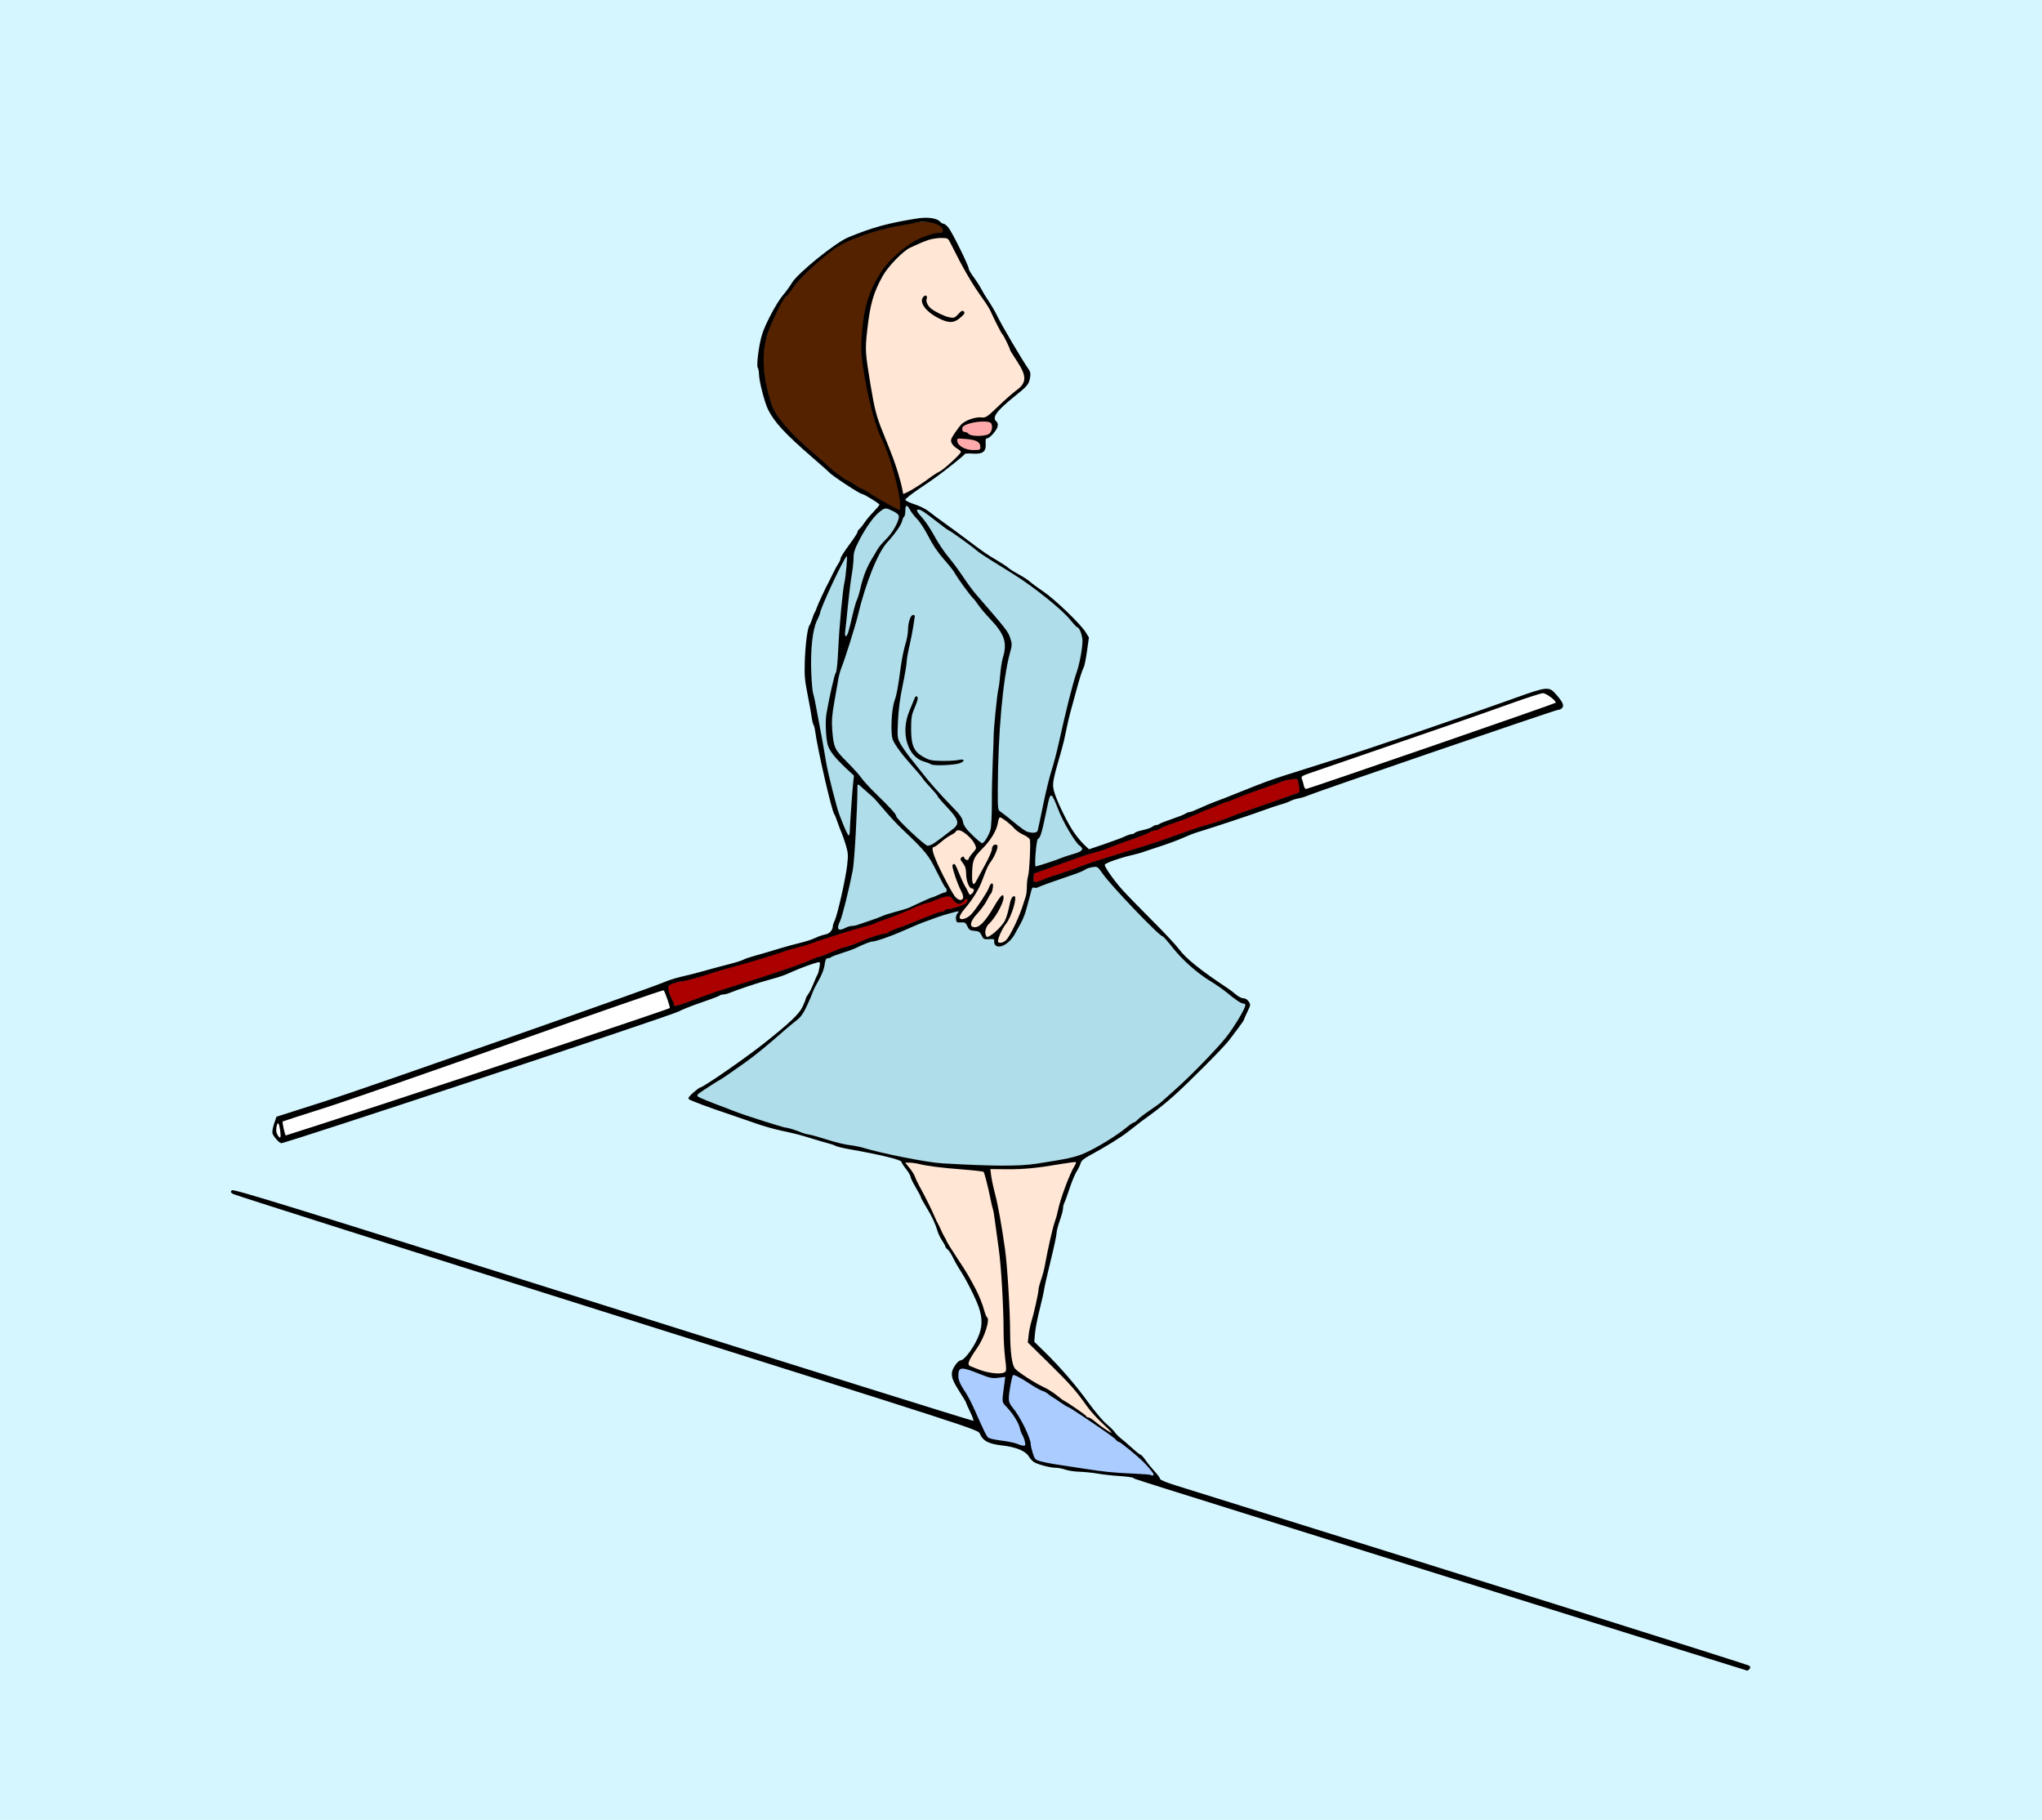 <?xml version="1.0" encoding="UTF-8"?>
<svg width="292.23mm" height="260.43mm" version="1.1" viewBox="0 0 292.23 260.43" xmlns="http://www.w3.org/2000/svg">
<g transform="translate(32.553 -56.778)">
<rect x="-32.553" y="56.778" width="292.23" height="260.43" fill="#d5f6ff"/>
<path d="m102 90.792c-1.509 0.019-2.889 0.726-4.227 1.347-1.185 0.596-2.063 1.627-2.946 2.587-1.248 1.462-2.075 3.248-2.598 5.086-0.498 1.914-0.708 3.89-0.868 5.857-0.135 2.332 0.397 4.631 0.749 6.922 0.286 1.797 0.666 3.588 1.347 5.281 1.014 2.674 2.205 5.293 2.873 8.082 0.157 0.505 0.197 1.046 0.365 1.543 0.146 0.063 0.314-0.139 0.463-0.167 1.644-0.787 3.044-1.979 4.589-2.927 1.053-0.624 1.941-1.488 2.801-2.35 0.153-0.206 0.424-0.384 0.461-0.649-0.276-0.419-0.817-0.562-1.105-0.979-0.264-0.246-0.394-0.663-0.171-0.986 0.398-0.708 0.864-1.4 1.439-1.972 0.822-0.695 1.933-0.949 2.99-0.917 0.578 6e-3 0.958-0.516 1.373-0.84 1.233-1.154 2.466-2.311 3.791-3.361 0.442-0.352 0.779-0.872 0.744-1.455-5e-3 -0.961-0.631-1.76-1.09-2.556-0.506-0.751-0.952-1.537-1.288-2.38-0.444-0.996-1.089-1.882-1.546-2.871-0.65-1.309-1.276-2.64-2.159-3.814-1.643-2.304-2.977-4.806-4.265-7.32-0.227-0.348-0.339-0.804-0.673-1.068-0.327-0.13-0.706-0.075-1.05-0.093zm-2.076 8.348c0.254 0.076 0.04 0.389 0.074 0.569-0.005 0.73 0.579 1.28 1.179 1.597 0.836 0.462 1.729 0.979 2.714 0.957 0.416-0.048 0.644-0.477 0.955-0.711 0.132-0.089 0.314-0.374 0.475-0.165 0.215 0.227-0.137 0.438-0.262 0.598-0.538 0.56-1.359 1.015-2.139 0.716-1.296-0.411-2.546-1.16-3.313-2.307-0.216-0.387-0.248-1.022 0.217-1.238 0.032-0.012 0.065-0.019 0.099-0.017z" fill="#ffe6d5"/>
<path d="m110.55 173.69c-0.203 0.069-0.203 0.35-0.269 0.52-0.172 0.947-0.562 1.848-1.138 2.62-0.585 0.84-1.362 1.518-1.998 2.314-0.598 0.782-0.588 1.817-0.604 2.754 0.019 0.424-0.049 0.87 0.093 1.277 0.047 0.129 0.206 0.187 0.303 0.071 0.313-0.369 0.483-0.837 0.732-1.249 0.595-1.129 1.283-2.222 1.713-3.429 0.1-0.297 0.064-0.722 0.404-0.87 0.188-0.103 0.427 0.088 0.36 0.298-0.165 0.899-0.695 1.67-1.176 2.427-0.691 1.198-0.978 2.582-1.686 3.772-0.572 1.049-1.308 1.994-2.062 2.918-0.194 0.291-0.461 0.583-0.484 0.948 0.038 0.244 0.329 0.312 0.536 0.253 0.824-0.129 1.375-0.834 1.838-1.466 0.661-0.92 1.324-1.85 1.827-2.868 0.139-0.25 0.219-0.569 0.453-0.75 0.158 0.015 0.108 0.245 0.116 0.358-0.028 0.432-0.122 0.88-0.418 1.216-0.448 0.771-0.864 1.569-1.45 2.249-0.458 0.567-1.065 1.083-1.241 1.82-0.069 0.254 0.054 0.578 0.348 0.598 0.613 0.107 1.137-0.332 1.508-0.765 0.953-1.093 1.545-2.441 2.425-3.586 0.074-0.069 0.187-0.243 0.299-0.178 0.143 0.397-0.078 0.817-0.208 1.192-0.448 1.069-1.096 2.056-1.899 2.893-0.317 0.369-0.517 0.874-0.441 1.362 0.055 0.188 0.115 0.511 0.371 0.494 0.723-0.304 1.295-0.876 1.827-1.437 0.439-0.462 0.785-1.013 0.953-1.631 0.272-0.791 0.338-1.641 0.655-2.417 0.066-0.144 0.23-0.413 0.419-0.293 0.086 0.376-0.033 0.772-0.111 1.141-0.275 1.036-0.666 2.059-1.321 2.918-0.437 0.664-0.808 1.391-0.981 2.17-0.063 0.153 0.017 0.314 0.173 0.362 0.542 0.103 1.04-0.269 1.318-0.705 0.752-1.176 1.314-2.463 1.828-3.757 0.286-0.818 0.581-1.637 0.794-2.477 0.151-0.808 0.042-1.641 0.23-2.443 0.23-1.239 0.273-2.504 0.333-3.76 0.013-0.567 0.04-1.141-0.036-1.703-0.471-0.547-1.212-0.716-1.758-1.164-0.561-0.445-1.026-1-1.608-1.422-0.302-0.213-0.603-0.489-0.97-0.575z" fill="#ffe6d5"/>
<path d="m104.61 175.55c-0.147 0.01-0.355 0.021-0.414 0.185-0.069 0.162-0.247 0.241-0.386 0.335-0.423 0.226-0.839 0.469-1.217 0.767-0.48 0.355-0.901 0.797-1.431 1.081-0.098 0.038-0.242 0.04-0.268 0.169-0.061 0.335 0.067 0.668 0.162 0.984 0.425 1.214 1.012 2.364 1.598 3.506 0.425 0.802 0.843 1.612 1.339 2.374 0.21 0.298 0.507 0.585 0.883 0.638 0.258 0.029 0.488-0.222 0.452-0.475-0.054-0.504-0.355-0.933-0.544-1.392-0.363-0.842-0.674-1.709-0.91-2.595-0.034-0.175-0.104-0.356-0.073-0.535 0.049-0.057 0.102-0.155 0.188-0.15 0.18 0.08 0.23 0.294 0.316 0.454 0.394 0.884 0.725 1.8 1.193 2.65 0.245 0.404 0.431 0.842 0.674 1.247 0.085 0.106 0.226 0.023 0.306-0.045 0.17-0.143 0.358-0.327 0.362-0.563 9e-3 -0.129-0.056-0.274-0.196-0.295-0.121-0.013-0.244-0.05-0.326-0.147-0.259-0.297-0.371-0.689-0.465-1.063-0.12-0.5-0.085-1.016-0.156-1.522-0.067-0.398-0.294-0.74-0.533-1.056-0.081-0.137-0.224-0.273-0.197-0.445 0.052-0.132 0.179-0.226 0.307-0.276 0.108 0.016 0.124 0.159 0.181 0.235 0.105 0.192 0.371 0.31 0.576 0.212 0.105-0.079 0.083-0.233 0.166-0.331 0.245-0.415 0.607-0.744 0.878-1.141 0.12-0.166 0.099-0.385 0.014-0.562-0.27-0.694-0.805-1.242-1.371-1.706-0.283-0.215-0.58-0.441-0.932-0.524-0.057-0.01-0.116-0.013-0.174-0.012z" fill="#ffe6d5"/>
<path d="m121.3 223.02c-2.368 0.245-4.7 0.801-7.081 0.931-1.677 0.108-3.359 0.066-5.039 0.071-0.074 0.536 0.1 1.111 0.186 1.653 0.426 1.945 0.914 3.878 1.234 5.845 0.508 2.83 0.867 5.686 1.044 8.556 0.229 3.117 0.285 6.242 0.384 9.365 0.064 0.968 0.109 1.97 0.463 2.884 0.331 0.645 1.018 0.99 1.578 1.408 1.108 0.761 2.312 1.361 3.483 2.014 0.961 0.56 1.769 1.341 2.744 1.879 0.888 0.592 1.803 1.162 2.601 1.873 0.153 0.199 0.461 0.124 0.631 0.316 0.991 0.663 1.872 1.506 2.949 2.033 0.186 0.013-0.017-0.215-0.073-0.267-1.256-1.324-2.64-2.542-3.673-4.061-1.86-2.647-4.276-4.824-6.551-7.102-0.531-0.52-1.058-1.044-1.593-1.56 0.121-1.151 0.3-2.296 0.646-3.403 0.415-1.535 0.739-3.093 0.995-4.661 0.355-1.187 0.736-2.37 0.932-3.597 0.371-1.863 0.749-3.731 1.292-5.553 0.421-1.283 0.631-2.626 1.112-3.891 0.532-1.503 1.077-3.012 1.863-4.403 0.069-0.108 0.113-0.365-0.094-0.33z" fill="#ffe6d5"/>
<path d="m97.089 223.08c-0.14-0.035-0.2 0.088-0.073 0.173 0.582 0.735 1.204 1.466 1.51 2.367 0.676 1.409 1.469 2.759 2.123 4.18 0.482 1.059 0.971 2.115 1.498 3.152 1.269 2.796 3.289 5.16 4.66 7.899 0.685 1.229 1.162 2.555 1.593 3.891 0.07 0.258 0.216 0.486 0.343 0.712 0.08 0.892-0.292 1.762-0.631 2.574-0.501 1.188-1.346 2.185-1.929 3.33-0.142 0.279-0.304 0.752 0.057 0.938 1.291 0.533 2.638 1.076 4.058 1.056 0.367-0.04 0.857 0.013 1.101-0.322 0.181-0.535-7.9e-4 -1.117-0.026-1.665-0.292-2.468-0.208-4.961-0.333-7.44-0.134-3.377-0.327-6.758-0.839-10.102-0.248-1.682-0.407-3.382-0.847-5.029-0.323-1.421-0.576-2.868-1.055-4.246-0.178-0.299-0.599-0.185-0.884-0.267-2.938-0.321-5.912-0.41-8.803-1.066-0.504-0.075-1.013-0.132-1.523-0.135z" fill="#ffe6d5"/>
<path d="m99.638 88.497c-1.971 0.139-3.904 0.604-5.824 1.045-2.248 0.586-4.49 1.322-6.5 2.506-1.697 1.099-3.207 2.466-4.652 3.874-0.998 0.953-1.796 2.079-2.666 3.142-0.553 0.495-0.811 1.24-1.18 1.871-0.922 1.851-1.859 3.763-2.037 5.854-0.32 2.809 0.243 5.663 1.242 8.286 0.825 1.905 2.366 3.372 3.827 4.797 1.661 1.521 3.325 3.044 5.074 4.464 1.189 0.954 2.52 1.708 3.86 2.425 1.369 0.756 2.654 1.664 4.057 2.364 0.435 0.194 0.857 0.514 1.324 0.594 0.222-0.404 0.083-0.925 0.082-1.369-0.348-2.701-1.169-5.323-2.161-7.852-0.619-1.397-1.221-2.806-1.598-4.29-0.807-2.95-1.444-5.963-1.688-9.014-0.056-2.249 0.156-4.515 0.668-6.705 0.747-2.713 2.139-5.306 4.27-7.182 1.402-1.29 3.024-2.396 4.884-2.894 0.529-0.208 1.104-0.221 1.643-0.371 0.368-0.201 0.102-0.715-0.172-0.878-0.708-0.502-1.592-0.714-2.453-0.668z" fill="#520"/>
<path d="m108.08 117.07c-0.578-1e-3 -1.153 0.092-1.712 0.23-0.358 0.097-0.722 0.208-1.032 0.418-0.213 0.149-0.267 0.454-0.168 0.684 0.058 0.137 0.203 0.218 0.349 0.219 0.212 0.015 0.401 0.129 0.548 0.278 0.218 0.187 0.519 0.214 0.791 0.252 0.495 0.053 0.997 0.034 1.488-0.044 0.305-0.056 0.643-0.136 0.843-0.393 0.223-0.307 0.304-0.71 0.241-1.082-0.034-0.187-0.133-0.392-0.329-0.451-0.326-0.117-0.677-0.111-1.019-0.111z" fill="#faa"/>
<path d="m104.7 119.51c-0.106-5e-3 -0.254 8e-3 -0.293 0.127-0.049 0.29 0.076 0.587 0.272 0.797 0.368 0.396 0.894 0.604 1.415 0.708 0.37 0.081 0.751 0.053 1.127 0.05 0.161-6e-3 0.351-3e-3 0.474-0.125 0.096-0.107 0.066-0.263 0.072-0.394 1.3e-4 -0.239-0.101-0.477-0.287-0.63-0.299-0.252-0.697-0.332-1.071-0.399-0.565-0.086-1.137-0.137-1.709-0.134z" fill="#faa"/>
<path d="m124.14 180.75c-1.137 0.09-2.075 0.815-3.152 1.118-1.744 0.604-3.481 1.23-5.219 1.846-0.239 0.09-0.617-0.054-0.695 0.294-0.572 1.757-0.879 3.623-1.815 5.241-0.6 1.095-1.229 2.4-2.496 2.833-0.41 0.187-0.938-0.05-0.971-0.521 0.089-0.512-0.384-0.427-0.741-0.443-0.349-0.044-0.831 0.055-0.978-0.363-0.176-0.399-0.478-0.803-0.959-0.809-0.432-0.025-0.941-0.126-1.109-0.584-0.154-0.36-0.448-0.728-0.887-0.655-0.28 4e-3 -0.794 0.055-0.766-0.369-0.071-0.419 0.121-0.797 0.383-1.112-0.396-0.176-0.891 0.096-1.313 0.168-3.204 0.857-6.177 2.365-9.275 3.514-1.114 0.424-2.323 0.539-3.396 1.08-1.549 0.708-3.189 1.185-4.761 1.831-0.412-0.041-0.476 0.457-0.542 0.753-0.255 1.711-1.389 3.085-1.955 4.688-0.547 1.224-1.006 2.581-2.094 3.444-2.847 2.404-5.612 4.923-8.707 7.012-1.697 1.246-3.559 2.246-5.252 3.497-0.196 0.108-0.356 0.413-0.087 0.539 2.007 0.949 4.114 1.672 6.19 2.453 2.367 0.818 4.756 1.587 7.186 2.193 1.236 0.443 2.498 0.813 3.775 1.122 1.758 0.529 3.523 1.066 5.348 1.313 1.656 0.354 3.279 0.859 4.943 1.189 2.935 0.629 5.893 1.227 8.901 1.345 3.677 0.204 7.371 0.393 11.048 0.104 2.299-0.314 4.615-0.611 6.854-1.237 1.895-0.607 3.592-1.69 5.263-2.746 1.104-0.699 2.077-1.588 3.199-2.255 1.503-1.284 3.24-2.272 4.669-3.648 2.446-2.221 4.79-4.557 7.05-6.966 1.549-1.754 2.967-3.669 3.906-5.822 0.16-0.302-0.164-0.494-0.421-0.526-1.195-0.551-2.113-1.55-3.22-2.25-1.832-1.253-3.73-2.456-5.26-4.085-0.996-0.955-1.796-2.089-2.748-3.083-1.709-1.333-3.145-2.974-4.665-4.511-1.611-1.687-3.185-3.416-4.601-5.272-0.149-0.204-0.366-0.364-0.631-0.319z" fill="#afdde9"/>
<path d="m104.58 187.15c-0.013-1e-3 -0.028 4e-3 -0.032 0.018-7e-3 0.016 5e-3 0.035 0.022 0.037 0.025 4e-3 0.05 0.01 0.074 0.017 0.015 7e-3 0.035-4e-3 0.037-0.02 2e-3 -0.02-0.015-0.035-0.032-0.042-0.022-9e-3 -0.046-8e-3 -0.069-8e-3zm0.06 0.069c-2e-3 -1e-3 -2e-3 -2e-3 0 0zm4e-3 2e-3c-2e-3 -8e-4 -2e-3 -8e-4 0 0z" fill="#afdde9"/>
<path d="m90.231 169.01c-0.145 0.015-0.072 0.214-0.097 0.308-0.075 3.32-0.218 6.639-0.471 9.95-0.07 0.942-0.164 1.883-0.369 2.805-0.398 1.866-0.825 3.728-1.347 5.564-0.126 0.479-0.318 0.936-0.506 1.393-0.072 0.229-0.174 0.531 0.012 0.733 0.125 0.114 0.319 0.046 0.469 0.036 0.406-0.111 0.764-0.364 1.183-0.44 0.368-0.063 0.747-0.076 1.099-0.212 1.243-0.436 2.512-0.806 3.722-1.329 1.167-0.444 2.405-0.663 3.574-1.098 1.081-0.476 2.135-1.014 3.232-1.449 0.721-0.196 1.353-0.637 2.086-0.798 0.139-0.066 0.145-0.265 0.132-0.399-0.011-0.136-0.106-0.235-0.197-0.325-0.431-0.677-0.771-1.413-1.141-2.127-0.496-0.989-0.989-1.993-1.702-2.848-0.881-1.075-1.91-2.015-2.902-2.985-1.204-1.127-2.318-2.343-3.377-3.607-0.55-0.644-1.106-1.29-1.761-1.831-0.487-0.421-0.949-0.874-1.456-1.271-0.056-0.034-0.116-0.069-0.183-0.07z" fill="#afdde9"/>
<path d="m117.87 170.58c-0.159 0.023-0.21 0.21-0.265 0.336-0.178 0.553-0.272 1.129-0.4 1.695-0.238 1.095-0.45 2.196-0.752 3.276-0.104 0.321-0.195 0.682-0.472 0.9-0.12 0.084-0.12 0.255-0.157 0.383-0.159 0.912-0.228 1.837-0.264 2.761 8e-4 0.265-0.027 0.537 0.032 0.798 0.014 0.07 0.09 0.077 0.145 0.048 1.053-0.304 2.098-0.642 3.128-1.017 0.632-0.25 1.27-0.483 1.923-0.671 0.454-0.144 0.94-0.239 1.342-0.507 0.143-0.096 0.275-0.281 0.187-0.456-0.139-0.28-0.447-0.412-0.632-0.656-0.552-0.656-0.99-1.398-1.419-2.138-0.575-1.02-1.103-2.068-1.514-3.165-0.195-0.471-0.363-0.959-0.634-1.393-0.061-0.082-0.136-0.191-0.25-0.193z" fill="#afdde9"/>
<path d="m97.19 129.13c-0.306 0.102-0.173 0.568-0.247 0.808-0.055 0.648-0.407 1.216-0.638 1.811-0.903 1.652-2.446 2.869-3.203 4.614-1.469 2.934-2.359 6.109-3.166 9.275-0.704 2.551-1.58 5.051-2.389 7.569-0.403 1.781-0.703 3.587-0.985 5.391-0.079 1.411-0.101 2.841 0.111 4.242 0.132 0.967 0.73 1.769 1.403 2.439 1.123 1.162 2.188 2.377 3.246 3.597 1.316 1.474 2.793 2.801 4.077 4.303 0.353 0.665 0.886 1.203 1.42 1.727 1.027 0.994 2.015 2.058 3.199 2.868 0.507 0.223 0.994-0.245 1.402-0.485 0.988-0.722 2.02-1.409 2.895-2.267 0.446-0.536-3e-3 -1.235-0.354-1.683-0.844-1.071-1.829-2.024-2.627-3.133-0.952-1.061-1.853-2.162-2.762-3.26-1.125-1.344-2.381-2.622-3.195-4.188-0.421-0.964-0.283-2.057-0.253-3.079 0.059-1.172 0.295-2.319 0.634-3.439 0.56-2.595 0.698-5.275 1.468-7.824 0.303-1.09 0.106-2.301 0.635-3.324 0.05-0.144 0.416-0.373 0.407-0.101-0.227 2.455-0.997 4.831-1.234 7.286-0.486 2.868-1.169 5.727-1.162 8.654 0.026 0.771-0.101 1.619 0.383 2.285 1.128 1.829 2.553 3.454 3.887 5.133 1.387 1.736 2.987 3.282 4.459 4.943 0.449 0.443 0.559 1.068 0.801 1.622 0.566 0.961 1.455 1.683 2.284 2.409 0.26 0.283 0.635 0.048 0.78-0.228 0.69-0.878 0.938-2.007 0.919-3.105 0.194-5.887 0.089-11.803 0.855-17.654 0.268-1.438 0.385-2.897 0.575-4.345 0.229-1.279 0.762-2.615 0.31-3.91-0.45-1.314-1.534-2.264-2.392-3.312-0.918-1-1.681-2.127-2.57-3.151-1.303-1.649-2.331-3.501-3.748-5.061-1.013-1.162-1.754-2.516-2.493-3.859-0.674-1.238-1.716-2.211-2.454-3.405-0.065-0.088-0.156-0.183-0.277-0.162zm1.396 27.383c0.252 0.14 0.019 0.518-0.01 0.728-0.343 0.947-0.818 1.889-0.752 2.926 0.052 1.24-0.194 2.59 0.437 3.726 0.51 0.937 1.541 1.458 2.534 1.725 1.439 0.149 2.898 0.053 4.332-0.059 0.248 6e-5 -0.014 0.24-0.125 0.267-1.08 0.394-2.265 0.375-3.404 0.373-0.464 8e-3 -0.913-0.086-1.322-0.306-0.925-0.29-1.891-0.727-2.378-1.619-0.554-0.841-0.797-1.838-0.755-2.838-0.054-1.025 0.113-2.048 0.542-2.983 0.296-0.637 0.472-1.353 0.871-1.933 0.009-5e-3 0.019-8e-3 0.029-7e-3z" fill="#afdde9"/>
<path d="m98.754 129.67c-0.251 0.088-0.015 0.444 0.086 0.578 0.975 1.135 1.803 2.386 2.528 3.693 0.851 1.463 1.925 2.771 2.941 4.117 1.173 1.674 2.338 3.358 3.704 4.883 1.229 1.478 2.565 2.883 3.654 4.468 0.365 0.712 0.615 1.543 0.359 2.335-1.2 4.887-1.501 9.935-1.736 14.944-0.069 2.61-0.114 5.224-0.01 7.833 0.141 0.524 0.755 0.702 1.102 1.064 1.007 0.744 1.92 1.636 3.02 2.245 0.471 0.162 1.049 0.271 1.498-5e-3 0.31-0.728 0.369-1.548 0.569-2.312 0.537-2.606 1.117-5.203 1.894-7.749 1.134-4.367 1.949-8.819 3.326-13.12 0.419-1.559 0.831-3.182 0.652-4.807-0.117-0.472-0.256-1.023-0.65-1.337-0.735-0.636-1.313-1.441-2.037-2.095-2.844-2.733-6.135-4.945-9.494-6.989-1.377-0.831-2.71-1.734-3.965-2.742-1.722-1.314-3.591-2.422-5.272-3.792-0.628-0.42-1.194-1.026-1.952-1.199-0.072-7e-3 -0.145-0.018-0.218-0.013z" fill="#afdde9"/>
<path d="m94.183 129.51c-0.393 0.021-0.688 0.333-0.984 0.558-1.16 1.066-1.981 2.437-2.729 3.808-0.4 0.789-0.864 1.596-0.893 2.504-0.048 0.981-0.154 1.955-0.323 2.923-0.391 2.606-0.602 5.235-0.892 7.854 0.009 0.217-0.074 0.481 0.063 0.668 0.153 0.085 0.275-0.143 0.329-0.255 0.334-0.873 0.496-1.802 0.73-2.705 0.205-0.874 0.434-1.742 0.759-2.58 0.425-1.277 0.633-2.622 1.174-3.86 0.475-1.119 1.139-2.143 1.759-3.184 0.672-0.946 1.627-1.669 2.203-2.69 0.325-0.564 0.672-1.156 0.737-1.815 0.025-0.392-0.383-0.595-0.671-0.763-0.4-0.189-0.804-0.468-1.263-0.461z" fill="#afdde9"/>
<path d="m88.633 136.31c-0.306 0.268-0.449 0.688-0.662 1.029-1.109 2.137-2.147 4.316-3.026 6.558-0.201 0.661-0.458 1.3-0.734 1.933-0.562 1.495-0.645 3.116-0.716 4.695-0.031 1.859-0.015 3.735 0.301 5.572 0.484 2.104 0.824 4.242 1.238 6.362 0.397 2.261 0.779 4.527 1.343 6.755 0.583 2.362 1.196 4.752 2.339 6.915 0.045 0.104 0.202 0.337 0.296 0.143 0.166-0.663 0.107-1.364 0.178-2.042 0.134-2.167 0.293-4.338 0.513-6.494-1.194-1.144-2.483-2.231-3.392-3.629-0.536-0.862-0.539-1.919-0.614-2.9-0.061-1.146 0.023-2.296 0.28-3.416 0.315-1.539 0.589-3.1 1.075-4.595 0.27-0.651 0.235-1.381 0.318-2.07 0.22-3.57 0.405-7.15 0.923-10.691 0.238-1.315 0.409-2.652 0.411-3.991-0.009-0.043-0.001-0.144-0.071-0.134z" fill="#afdde9"/>
<path d="m112.46 253.51c-0.152 0.01-0.144 0.215-0.192 0.32-0.219 0.878-0.382 1.773-0.464 2.675-0.037 0.447-0.027 0.93 0.238 1.314 0.288 0.426 0.634 0.809 0.901 1.25 0.691 1.086 1.292 2.238 1.743 3.446 0.136 0.36 0.224 0.74 0.256 1.125 0.104 0.569 0.257 1.134 0.486 1.667 0.105 0.261 0.338 0.45 0.609 0.516 1.284 0.402 2.629 0.53 3.95 0.752 1.918 0.285 3.83 0.616 5.758 0.834 1.977 0.224 3.972 0.237 5.952 0.404 0.194 0.015 0.387 0.046 0.565 0.123 0.129 0.042 0.342-0.028 0.301-0.196-0.107-0.311-0.357-0.547-0.55-0.806-1.024-1.226-2.275-2.235-3.515-3.232-0.332-0.25-0.653-0.529-1.041-0.688-0.271-0.185-0.471-0.455-0.743-0.64-1.199-0.902-2.456-1.724-3.696-2.569-0.861-0.568-1.71-1.16-2.603-1.678-0.563-0.255-1.052-0.642-1.573-0.97-0.555-0.368-1.112-0.733-1.646-1.13-0.36-0.229-0.786-0.317-1.149-0.54-1.087-0.594-2.074-1.37-3.207-1.885-0.121-0.047-0.246-0.098-0.378-0.092z" fill="#acf"/>
<path d="m105.17 252.59c-0.212-0.012-0.429 0.096-0.507 0.3-0.132 0.319-0.072 0.676-0.08 1.012 0.029 0.519 0.309 0.98 0.556 1.422 0.403 0.664 0.843 1.307 1.171 2.012 0.788 1.563 1.413 3.204 2.224 4.757 0.134 0.248 0.322 0.507 0.619 0.558 1.364 0.367 2.821 0.337 4.138 0.88 0.263 0.076 0.55 0.207 0.824 0.12 0.147-0.072 0.076-0.268 0.074-0.395-0.072-0.538-0.331-1.022-0.553-1.508-0.186-0.403-0.223-0.856-0.428-1.253-0.479-1.027-1.192-1.924-1.968-2.741-0.19-0.188-0.281-0.451-0.274-0.716 0.026-0.748 0.161-1.491 0.248-2.236 0.043-0.335 0.091-0.669 0.129-1.004-0.053-0.067-0.173 6e-3 -0.251-4e-3 -0.738 0.086-1.509 0.238-2.231-7e-3 -1.079-0.347-2.103-0.867-3.207-1.144-0.159-0.035-0.321-0.057-0.484-0.052z" fill="#acf"/>
<path d="m103.07 185c-1.064 0.118-2 0.707-3.031 0.958-1.647 0.5-3.162 1.343-4.787 1.903-1.059 0.375-2.107 0.787-3.152 1.191-1.472 0.452-2.969 0.823-4.431 1.309-1.752 0.533-3.475 1.157-5.223 1.701-1.442 0.381-2.863 0.829-4.278 1.296-3.357 1.095-6.79 1.936-10.152 3.015-1.201 0.372-2.418 0.696-3.659 0.908-0.429 0.128-0.929 0.208-1.251 0.542-0.158 0.516 0.074 1.06 0.252 1.543 0.224 0.435 0.385 0.896 0.572 1.345 0.261 0.136 0.571-0.062 0.836-0.113 2.585-0.906 5.139-1.907 7.77-2.679 3.581-1.135 7.173-2.253 10.673-3.622 1.04-0.468 2.154-0.736 3.196-1.203 1.069-0.488 2.206-0.791 3.311-1.182 1.414-0.541 2.799-1.208 4.298-1.479 0.398 0.011 0.679-0.343 1.05-0.444 1.973-0.76 3.943-1.534 5.912-2.308 0.464-0.172 0.929-0.373 1.424-0.421 0.253-0.074 0.409-0.337 0.695-0.329 0.892-0.148 1.786-0.405 2.574-0.856 0.202-0.131 0.405-0.503 0.179-0.691-0.295-0.01-0.47 0.321-0.705 0.455-0.238 0.214-0.615 0.294-0.868 0.049-0.401-0.274-0.617-0.956-1.202-0.889z" fill="#a00"/>
<path d="m152.77 168.21c-0.947 7e-3 -1.84 0.35-2.716 0.673-2.165 0.78-4.351 1.509-6.472 2.406-0.471 0.177-0.964 0.287-1.421 0.508-1.288 0.55-2.61 1.021-3.878 1.619-1.371 0.628-2.826 1.035-4.223 1.596-0.478 0.178-0.897 0.508-1.416 0.562-0.659 0.199-1.255 0.561-1.906 0.783-1.701 0.639-3.429 1.209-5.114 1.888-1.359 0.474-2.764 0.807-4.117 1.304-1.962 0.693-3.922 1.393-5.87 2.123-0.135 0.048-0.305 0.122-0.274 0.298-4e-3 0.292-0.084 0.6-3e-3 0.885 0.151 0.26 0.498 0.149 0.723 0.072 1.023-0.395 2.051-0.777 3.097-1.106 1.176-0.367 2.327-0.803 3.479-1.237 3.5-1.231 7.091-2.183 10.604-3.375 1.966-0.669 3.914-1.389 5.883-2.045 1.137-0.363 2.302-0.642 3.415-1.08 1.591-0.609 3.185-1.208 4.802-1.746 1.884-0.661 3.775-1.304 5.647-2.001 0.203-0.078 0.488-0.195 0.453-0.462-0.045-0.529-0.116-1.065-0.281-1.569-0.09-0.118-0.283-0.085-0.412-0.096z" fill="#a00"/>
<path d="m62.398 198.43c-1.848 0.545-3.658 1.218-5.484 1.835-13.657 4.729-27.232 9.696-40.933 14.297-2.634 0.895-5.296 1.704-7.931 2.596-0.119 0.033-0.271 0.107-0.2 0.253 0.082 0.621 0.188 1.256 0.431 1.836 0.116 0.133 0.321-0.072 0.465-0.071 14.911-4.765 29.761-9.719 44.604-14.693 3.28-1.115 6.576-2.188 9.836-3.36 0.286-0.077 0.092-0.424 0.057-0.605-0.235-0.686-0.403-1.412-0.772-2.041-0.018-0.022-0.041-0.053-0.074-0.047z" fill="#fff"/>
<path d="m7.23 217.49c-0.09 7e-3 -0.121 0.111-0.15 0.181-0.082 0.254-0.124 0.521-0.128 0.788-0.004 0.292 0.074 0.588 0.247 0.826 0.075 0.102 0.148 0.214 0.256 0.283 0.054 0.037 0.129 2e-3 0.146-0.059 0.051-0.133 0.026-0.279 0.027-0.418-0.019-0.364-0.074-0.726-0.145-1.083-0.038-0.159-0.068-0.326-0.158-0.465-0.022-0.031-0.055-0.057-0.095-0.054z" fill="#fff"/>
<path d="m188.25 155.93c-0.8 0.145-1.563 0.445-2.336 0.688-3.161 1.082-6.299 2.231-9.459 3.318-7.302 2.544-14.628 5.017-21.925 7.574-0.286 0.123-0.662 0.174-0.846 0.452-0.027 0.256 0.132 0.498 0.179 0.746 0.121 0.308 0.122 0.683 0.35 0.938 0.225 0.124 0.472-0.068 0.696-0.104 3.922-1.283 7.817-2.647 11.723-3.981 7.498-2.586 14.998-5.164 22.474-7.814 0.329-0.134 0.687-0.218 0.998-0.387 0.064-0.173-0.131-0.318-0.227-0.44-0.441-0.417-0.943-0.819-1.537-0.985-0.029-6e-3 -0.06-8e-3 -0.09-7e-3z" fill="#fff"/>
<path d="m175.19 282.63c-48.879-15.3-45.28-14.165-45.541-14.365-0.112-0.086-0.987-0.206-1.943-0.266-0.956-0.06-2.363-0.217-3.127-0.348-0.763-0.132-1.952-0.254-2.642-0.271-0.69-0.017-1.595-0.152-2.013-0.299s-1.036-0.268-1.374-0.268c-0.803 0-2.611-0.474-3.147-0.826-0.232-0.152-0.568-0.524-0.747-0.828-0.437-0.739-1.826-1.315-3.678-1.525-2.064-0.234-2.869-0.651-3.319-1.722-0.234-0.556-0.508-0.645-53.325-17.282-29.199-9.198-53.286-16.846-53.527-16.996-0.374-0.233-0.4-0.31-0.18-0.53 0.22-0.22 7.967 2.173 53.139 16.417 29.085 9.171 52.928 16.628 52.985 16.57 0.057-0.057-0.155-0.636-0.471-1.286-0.317-0.65-0.576-1.238-0.576-1.307 0-0.069-0.458-0.836-1.018-1.704-1.191-1.847-1.297-2.549-0.548-3.65 0.258-0.38 0.592-0.691 0.743-0.691 0.612 0 2.127-2.109 2.72-3.786 0.502-1.421 0.396-2.773-0.357-4.541-0.621-1.458-1.673-3.486-2.319-4.467-0.378-0.574-0.877-1.449-1.11-1.943s-0.569-1.008-0.748-1.141c-0.178-0.133-0.324-0.317-0.324-0.408 0-0.091-0.203-0.466-0.451-0.831-0.248-0.366-0.545-0.973-0.66-1.35-0.357-1.172-0.799-2.118-1.617-3.452-0.434-0.708-0.788-1.359-0.788-1.448 0-0.089-0.333-0.722-0.74-1.407s-0.74-1.375-0.74-1.533c0-0.158-0.291-0.653-0.646-1.099-0.355-0.447-0.647-0.903-0.648-1.013-0.003-0.292-3.178-1.062-7.43-1.801-0.879-0.153-1.764-0.366-1.965-0.474-0.201-0.108-0.689-0.277-1.084-0.377-0.395-0.099-1.426-0.399-2.291-0.666-1.865-0.576-2.332-0.696-4.57-1.176-0.936-0.201-2.518-0.655-3.516-1.01-0.998-0.355-2.564-0.894-3.479-1.2-3.188-1.062-5.906-2.075-6.098-2.274-0.136-0.141 0.053-0.414 0.639-0.924 0.458-0.398 0.895-0.724 0.972-0.724 0.402-1e-3 6.406-4.149 9.113-6.296 3.75-2.973 5.058-4.216 5.567-5.288 0.246-0.519 0.447-1.028 0.447-1.132 0-0.104 0.153-0.387 0.339-0.63 0.186-0.243 0.537-0.941 0.778-1.552s0.502-1.198 0.578-1.304c0.076-0.107 0.197-0.556 0.268-0.998 0.125-0.779 0.115-0.801-0.316-0.702-0.611 0.14-2.492 0.832-3.492 1.284-1.344 0.607-1.685 0.728-3.337 1.175-1.563 0.423-4.557 1.414-5.672 1.878-0.321 0.133-0.744 0.242-0.941 0.242-0.197 0-0.414 0.057-0.483 0.125-0.069 0.069-0.645 0.308-1.28 0.532-0.635 0.224-1.737 0.613-2.45 0.866-0.712 0.253-1.712 0.67-2.221 0.927-1.364 0.689-56.112 18.83-56.827 18.83-0.271 0-1.122-0.946-1.258-1.398-0.063-0.209 0.039-0.831 0.226-1.383l0.341-1.002 7.016-2.241c5.631-1.799 46.33-16.09 48.467-17.018 0.772-0.335 1.777-0.638 3.115-0.938 0.627-0.141 1.599-0.39 2.159-0.555 0.56-0.164 1.601-0.449 2.313-0.633 2.696-0.694 3.409-0.903 3.793-1.109 0.218-0.117 0.869-0.342 1.447-0.501 1.085-0.298 1.794-0.506 4.012-1.175 0.712-0.215 1.92-0.542 2.683-0.727 0.763-0.184 1.721-0.499 2.128-0.7 0.407-0.201 1.04-0.419 1.406-0.485 0.627-0.113 1.092-0.646 1.092-1.251 0-0.107 0.122-0.457 0.272-0.778 0.401-0.859 1.533-5.878 1.76-7.8 0.173-1.468 0.155-1.811-0.158-2.891-0.195-0.674-0.483-1.507-0.639-1.851-0.157-0.344-0.421-1.039-0.587-1.545-0.166-0.506-0.372-1.006-0.458-1.11-0.352-0.429-2.385-9.268-2.725-11.848-0.054-0.407-0.161-0.823-0.238-0.925-0.077-0.102-0.198-0.601-0.267-1.11-0.069-0.509-0.336-1.988-0.593-3.287-0.395-1.996-0.455-2.726-0.387-4.719 0.082-2.416 0.389-4.764 0.669-5.119 0.086-0.11 0.262-0.533 0.39-0.94 0.128-0.407 0.296-0.823 0.372-0.925 0.076-0.102 0.2-0.393 0.276-0.648 0.124-0.417 1.335-3.013 1.727-3.701 0.087-0.153 0.354-0.694 0.594-1.203 0.24-0.509 0.586-1.146 0.769-1.416s0.334-0.617 0.334-0.77c0-0.153 0.541-1.005 1.203-1.892 0.662-0.887 1.203-1.717 1.203-1.845s0.136-0.344 0.303-0.482c0.167-0.138 0.492-0.544 0.723-0.902 0.231-0.358 0.803-1.043 1.27-1.523 0.467-0.48 0.85-0.941 0.85-1.026 0-0.157-2.231-1.526-2.487-1.526-0.323 0-4.4-2.688-4.73-3.119-0.051-0.066-1.092-0.987-2.313-2.047-3.961-3.435-5.457-5.046-6.393-6.881-0.493-0.967-1.3-4.08-1.315-5.071-0.006-0.407-0.084-0.83-0.173-0.941-0.224-0.277 0.148-3.232 0.59-4.692 0.475-1.568 2.101-4.626 3.054-5.747 0.417-0.491 0.973-1.257 1.234-1.704 0.805-1.373 6.242-5.77 8.062-6.519 3.484-1.434 5.761-2.058 9.879-2.707 1.528-0.241 2.863-0.041 3.308 0.496 0.116 0.14 0.319 0.255 0.45 0.255 0.131 0 0.445 0.246 0.698 0.546 0.51 0.606 2.904 5.44 2.904 5.863 0 0.148 0.322 0.704 0.715 1.236 0.393 0.532 0.884 1.299 1.091 1.704 0.207 0.405 0.687 1.194 1.068 1.754 0.38 0.56 0.912 1.476 1.182 2.035 0.691 1.435 3.514 6.236 4.497 7.649 0.28 0.402 0.336 0.683 0.239 1.199-0.193 1.03-0.336 1.204-2.221 2.721-2.598 2.089-3.278 3.035-2.593 3.603 0.182 0.151 0.237 0.395 0.162 0.717-0.133 0.568-1.133 1.69-1.506 1.69-0.183 0-0.24 0.207-0.203 0.729 0.085 1.171-0.387 1.547-1.828 1.455-0.636-0.041-1.157-0.017-1.157 0.052 0 0.069-0.729 0.697-1.621 1.397-2.313 1.815-2.501 1.952-4.81 3.51-1.145 0.773-2.082 1.51-2.082 1.639s0.585 0.419 1.3 0.644c0.731 0.231 1.642 0.687 2.082 1.041 0.43 0.347 1.401 1.069 2.156 1.605 0.756 0.535 2.201 1.598 3.211 2.361 2.414 1.825 2.958 2.2 4.39 3.035 0.661 0.385 1.369 0.852 1.573 1.038 0.204 0.185 0.87 0.605 1.48 0.933 0.611 0.327 1.36 0.817 1.665 1.087 0.305 0.27 1.172 0.905 1.925 1.41 1.587 1.063 5.296 4.627 6.008 5.772l0.487 0.783-0.274 1.951c-0.151 1.073-0.357 2.106-0.458 2.294-0.243 0.454-0.611 1.61-1.124 3.533-0.231 0.865-0.579 2.14-0.774 2.832s-0.475 1.9-0.623 2.683c-0.148 0.783-0.425 1.965-0.615 2.627-1.325 4.611-1.39 4.947-1.155 5.968 0.277 1.201 1.844 4.484 2.837 5.946 0.407 0.599 1.069 1.401 1.47 1.783l0.73 0.694 2.167-0.733c1.192-0.403 2.505-0.893 2.919-1.089 0.414-0.196 0.888-0.357 1.053-0.357 0.165 0 0.349-0.078 0.407-0.172 0.059-0.095 0.584-0.275 1.167-0.4 0.583-0.125 1.192-0.339 1.353-0.475 0.161-0.136 0.415-0.248 0.564-0.248s0.351-0.071 0.448-0.158c0.097-0.087 0.884-0.395 1.749-0.685 0.865-0.29 1.737-0.635 1.938-0.767s0.479-0.241 0.618-0.241c0.139 0 0.804-0.255 1.478-0.567 0.674-0.312 1.645-0.721 2.158-0.908 0.948-0.346 1.623-0.611 4.263-1.672 2.659-1.069 3.856-1.506 5.829-2.131 1.069-0.339 4.316-1.366 7.217-2.283 5.455-1.725 17.506-5.839 25.259-8.625 5.083-1.826 5.227-1.84 6.302-0.599 0.92 1.061 1.124 1.526 0.827 1.885-0.129 0.156-0.41 0.283-0.624 0.283-0.352 0-34.605 11.736-35.927 12.31-0.305 0.132-0.847 0.29-1.203 0.351-0.356 0.06-0.884 0.233-1.172 0.383-0.288 0.15-0.871 0.364-1.295 0.473-0.424 0.11-1.52 0.476-2.437 0.814-1.824 0.673-7.13 2.435-9.591 3.186-0.492 0.15-1.408 0.508-2.035 0.796-0.628 0.288-2.099 0.833-3.269 1.213-1.17 0.379-2.295 0.756-2.498 0.837-0.204 0.081-0.961 0.285-1.683 0.453-1.638 0.38-3.649 1.1-3.727 1.334-0.085 0.256 1.255 2.172 2.492 3.562 0.587 0.66 2.489 2.618 4.228 4.351 1.739 1.734 3.501 3.618 3.917 4.188 0.946 1.296 3.125 3.046 6.868 5.515 0.37 0.244 0.946 0.681 1.28 0.971 0.334 0.29 0.811 0.528 1.06 0.528 0.278 0 0.569 0.178 0.755 0.463 0.288 0.439 0.279 0.513-0.181 1.453-0.266 0.544-0.484 1.047-0.484 1.118 0 0.07-0.354 0.595-0.786 1.167-0.433 0.571-1.05 1.389-1.372 1.818-0.745 0.992-5.747 6.019-7.917 7.956-0.91 0.813-2.288 1.936-3.062 2.495-1.438 1.04-1.744 1.272-3.517 2.661-1.052 0.824-3.015 2.031-5.671 3.486-0.646 0.354-0.991 0.674-1.071 0.996-0.066 0.261-0.317 0.78-0.558 1.153-0.241 0.373-0.699 1.47-1.017 2.437-0.318 0.967-0.658 1.903-0.756 2.079-0.098 0.177-0.179 0.526-0.179 0.775s-0.208 1.031-0.463 1.737c-0.254 0.705-0.463 1.517-0.463 1.803 0 0.286-0.371 2.025-0.825 3.864-0.454 1.839-0.881 3.718-0.95 4.176-0.069 0.458-0.368 1.79-0.665 2.961s-0.588 2.672-0.646 3.337l-0.106 1.209 1.507 1.474c2.239 2.191 4.413 4.71 6.274 7.273 0.912 1.256 2.064 2.618 2.56 3.028 0.496 0.41 1.029 0.938 1.184 1.173 0.155 0.235 0.53 0.618 0.833 0.849s1.035 0.862 1.626 1.401 1.149 0.98 1.24 0.98c0.091 0 0.411 0.354 0.711 0.786 0.3 0.433 0.887 1.154 1.304 1.604 0.418 0.449 0.759 0.924 0.759 1.054 0 0.14 0.886 0.513 2.174 0.914 41.147 12.83 81.927 25.649 82.131 25.818 0.202 0.168 0.216 0.282 0.056 0.474-0.115 0.139-0.262 0.246-0.326 0.239-0.064-8e-3 -19.102-5.957-42.307-13.221zm-42.653-14.874c0-0.166-0.861-1.206-1.573-1.898-0.871-0.847-3.205-2.745-3.377-2.745-0.103 0-0.297-0.134-0.433-0.297-0.261-0.315-1.155-0.951-4.587-3.265-1.17-0.789-2.191-1.434-2.268-1.434-0.078 0-0.528-0.271-1-0.601-0.472-0.331-1.017-0.692-1.211-0.803-0.194-0.111-0.499-0.33-0.678-0.487-0.179-0.157-0.533-0.345-0.788-0.418-0.254-0.073-1.004-0.488-1.665-0.923-1.487-0.977-2.408-1.454-2.544-1.317-0.161 0.161-0.587 2.524-0.595 3.294-5e-3 0.493 0.141 0.859 0.514 1.295 1.075 1.255 2.625 4.388 2.625 5.307 0 0.191 0.135 0.766 0.3 1.277 0.283 0.875 0.351 0.944 1.157 1.16 0.471 0.126 1.272 0.291 1.781 0.365 0.509 0.075 2.299 0.35 3.978 0.611 3.372 0.525 4.412 0.63 7.673 0.78 1.218 0.056 2.252 0.139 2.298 0.184 0.144 0.144 0.391 0.09 0.391-0.085zm-18.422-4.687c-0.072-0.329-0.237-0.766-0.367-0.972-0.129-0.205-0.293-0.652-0.365-0.993-0.151-0.723-0.989-2.055-1.899-3.017-0.695-0.735-0.674-0.512-0.308-3.281l0.131-0.996-0.997 0.123c-0.87 0.107-1.198 0.042-2.57-0.509-2.762-1.11-3.137-1.085-3.143 0.213-3e-3 0.655 0.244 1.22 1.082 2.479 0.292 0.438 0.843 1.504 1.226 2.369 1.395 3.154 1.712 3.8 1.972 4.016 0.146 0.121 0.999 0.311 1.897 0.423 0.898 0.112 1.894 0.318 2.214 0.458 0.32 0.14 0.734 0.262 0.92 0.27 0.287 0.013 0.318-0.076 0.207-0.584zm11.142-2.567c-0.785-0.723-1.815-1.868-2.289-2.544-1.475-2.103-2.421-3.17-5.476-6.171l-2.958-2.906 0.122-1.073c0.067-0.59 0.242-1.447 0.389-1.905 0.34-1.061 1.023-4.121 1.023-4.585 0-0.194 0.168-0.842 0.374-1.44 0.206-0.597 0.447-1.506 0.537-2.018 0.375-2.136 1.133-5.481 1.412-6.232 0.165-0.444 0.362-1.14 0.439-1.547 0.304-1.619 1.703-5.381 2.424-6.514 0.143-0.224 0.221-0.446 0.174-0.493-0.047-0.046-0.96 0.065-2.029 0.248-3.509 0.601-5.423 0.789-7.841 0.77l-2.384-0.019 0.123 0.969c0.068 0.533 0.323 1.718 0.567 2.634 0.394 1.478 0.934 4.48 1.399 7.772 0.342 2.424 0.725 8.62 0.743 12.028 0.015 2.824 0.258 4.611 0.698 5.142 0.406 0.489 2.831 2.066 4 2.601 0.603 0.276 1.471 0.812 1.929 1.19 0.458 0.379 0.922 0.731 1.031 0.782 0.591 0.279 3.251 2.121 3.251 2.251 0 0.084 0.118 0.154 0.263 0.154 0.145 0 0.534 0.229 0.864 0.509 0.832 0.705 2.26 1.689 2.47 1.702 0.096 6e-3 -0.469-0.582-1.254-1.305zm-14.009-7.373c0.231-0.146 0.237-0.428 0.044-1.986-0.124-0.999-0.224-2.748-0.223-3.888 3e-3 -3.313-0.351-9.412-0.674-11.622-0.164-1.119-0.397-2.827-0.518-3.793-0.121-0.967-0.272-1.883-0.335-2.035s-0.212-0.777-0.331-1.388c-0.322-1.656-0.874-3.813-1.01-3.95-0.066-0.067-1.425-0.222-3.02-0.345-3.068-0.237-5.013-0.482-6.231-0.786-0.407-0.101-1.016-0.186-1.354-0.189l-0.614-5e-3 0.637 0.786c0.351 0.433 0.7 0.995 0.777 1.249 0.076 0.254 0.393 0.921 0.703 1.48 0.758 1.369 1.699 3.259 2.074 4.164 0.168 0.407 0.384 0.865 0.48 1.018 0.095 0.153 0.299 0.569 0.452 0.925 0.153 0.356 0.36 0.773 0.459 0.925 0.1 0.153 0.265 0.473 0.368 0.712s0.821 1.39 1.596 2.559c1.252 1.888 1.611 2.492 2.565 4.316 0.475 0.907 0.967 2.142 1.201 3.012 0.131 0.486 0.31 0.928 0.397 0.982 0.48 0.297-0.341 2.868-1.403 4.393-1.324 1.902-1.508 2.448-0.889 2.646 0.178 0.057 0.49 0.179 0.694 0.271 1.493 0.677 3.527 0.945 4.155 0.548zm4.449-29.818c4.5-0.69 5.606-0.931 6.939-1.507 1.711-0.74 4.677-2.555 6.026-3.688 0.465-0.39 0.93-0.71 1.035-0.71 0.105 0 0.349-0.177 0.543-0.393 0.194-0.216 0.964-0.807 1.711-1.313 0.747-0.506 1.505-1.057 1.683-1.226 0.178-0.169 0.982-0.885 1.787-1.591 2.274-1.998 6.219-6.046 7.544-7.743 1.167-1.494 2.701-4.061 2.706-4.527 1e-3 -0.127-0.126-0.231-0.282-0.231-0.325 0-1.059-0.488-2.403-1.596-0.511-0.422-1.552-1.145-2.313-1.608-1.94-1.18-4.066-3.075-5.476-4.88-0.661-0.846-1.278-1.538-1.373-1.538-0.453 0-7.315-7.164-8.556-8.934-0.755-1.077-0.759-1.079-1.51-0.957-0.414 0.068-0.877 0.228-1.03 0.356-0.153 0.128-0.902 0.444-1.665 0.702-2.824 0.955-4.727 1.639-5.035 1.807-0.174 0.095-0.441 0.125-0.594 0.067-0.194-0.074-0.312 0.052-0.394 0.419-0.064 0.289-0.192 0.776-0.284 1.081-0.092 0.305-0.293 1.039-0.447 1.631-0.154 0.592-0.5 1.466-0.77 1.943-0.269 0.477-0.665 1.189-0.878 1.583-0.687 1.268-2.014 2.08-2.684 1.644-0.162-0.106-0.275-0.369-0.251-0.586 0.04-0.353-0.036-0.388-0.74-0.344-0.721 0.045-0.807 1e-3 -1.062-0.541-0.235-0.499-0.392-0.599-1.018-0.648-0.629-0.049-0.782-0.147-1.018-0.657-0.243-0.526-0.357-0.594-0.925-0.555-0.586 0.04-0.653-6e-3 -0.708-0.481-0.035-0.302 0.069-0.668 0.244-0.861 0.294-0.324 0.261-0.324-0.958-1e-3 -0.694 0.184-1.595 0.46-2.002 0.614-0.407 0.154-1.115 0.413-1.573 0.576-0.821 0.292-1.791 0.697-3.608 1.503-1.425 0.632-3.589 1.378-4 1.378-0.329 0-1.178 0.33-2.57 0.998-0.254 0.122-1.087 0.418-1.851 0.658-0.763 0.24-1.467 0.506-1.564 0.593-0.097 0.086-0.315 0.157-0.485 0.157-0.233 0-0.341 0.237-0.436 0.957-0.079 0.595-0.394 1.417-0.833 2.174-0.388 0.669-0.769 1.425-0.846 1.679-0.077 0.254-0.451 1.134-0.831 1.954-0.524 1.13-0.888 1.643-1.503 2.119-0.446 0.345-1.148 0.923-1.559 1.284-2.64 2.321-4.224 3.618-5.822 4.765-1.658 1.191-3.505 2.461-3.578 2.461-0.076 0-2.317 1.442-2.992 1.924-0.247 0.177-0.308 0.326-0.185 0.45 0.156 0.156 1.873 0.855 4.256 1.733 0.305 0.112 0.805 0.308 1.11 0.433 1.082 0.446 6.93 2.306 7.25 2.306 0.294 0 1.415 0.352 2.373 0.746 0.204 0.084 0.662 0.2 1.018 0.258 0.356 0.058 1.522 0.387 2.591 0.731 1.069 0.344 2.443 0.681 3.053 0.749 0.611 0.068 1.485 0.237 1.943 0.374 2.917 0.876 9.239 2.119 11.426 2.247 7.172 0.417 10.93 0.434 13.37 0.059zm-108.16-4.783c-0.159-1.156-0.381-1.337-0.528-0.431-0.076 0.465-0.019 0.825 0.176 1.123 0.399 0.609 0.503 0.405 0.352-0.692zm14.336-3.644c12.977-4.228 41.254-13.686 41.423-13.856 0.092-0.092-0.678-2.325-0.876-2.542-0.069-0.075-9.698 3.264-21.399 7.421-11.7 4.157-23.928 8.4-27.172 9.428-3.244 1.029-5.922 1.895-5.951 1.924-0.093 0.096 0.33 1.996 0.445 1.996 0.061 0 6.15-1.967 13.53-4.372zm43.582-14.567c1.945-0.735 4.532-1.657 5.366-1.914 6.067-1.866 11.059-3.548 12.618-4.251 0.528-0.238 1.043-0.433 1.144-0.433 0.155 0 1.188-0.401 2.892-1.122 0.204-0.086 0.745-0.256 1.203-0.377 0.458-0.121 1.277-0.422 1.819-0.669 1.186-0.539 3.097-1.164 3.561-1.164 0.184 0 0.379-0.071 0.433-0.158 0.054-0.087 0.621-0.343 1.26-0.568 0.639-0.226 1.745-0.646 2.458-0.935 3.131-1.268 3.719-1.486 4.014-1.485 0.172 3.7e-4 0.364-0.083 0.427-0.185 0.063-0.102 0.297-0.186 0.52-0.188 0.42-2e-3 1.782-0.434 2.378-0.753 0.187-0.1 0.341-0.304 0.341-0.453 0-0.362-0.114-0.342-0.555 0.099-0.523 0.523-0.974 0.46-1.466-0.206-0.364-0.493-0.513-0.562-1.029-0.478-0.332 0.054-0.968 0.262-1.413 0.462-0.446 0.201-1.102 0.425-1.458 0.499-0.356 0.074-1.314 0.447-2.128 0.828-0.814 0.381-2.272 0.967-3.238 1.301-0.967 0.334-1.841 0.664-1.943 0.733-0.195 0.132-0.948 0.36-2.776 0.841-1.103 0.29-6.038 1.887-6.569 2.125-0.153 0.068-0.86 0.272-1.573 0.451-0.712 0.18-1.462 0.393-1.665 0.475-0.497 0.198-4.393 1.42-5.551 1.741-3.701 1.025-4.558 1.272-5.459 1.573-1.544 0.516-3.812 1.127-4.194 1.13-0.187 1e-3 -0.673 0.121-1.08 0.265-0.666 0.236-0.735 0.319-0.693 0.833 0.026 0.314 0.213 0.88 0.416 1.259 0.203 0.379 0.369 0.804 0.369 0.944 0 0.285 0.37 0.232 1.573-0.222zm46.039-9.08c0.574-0.63 1.905-3.45 2.365-5.012 0.12-0.407 0.291-0.931 0.379-1.165 0.089-0.234 0.161-0.867 0.161-1.407 0-0.54 0.079-1.223 0.176-1.518 0.191-0.583 0.394-4.696 0.258-5.214-0.046-0.175-0.463-0.485-0.926-0.688-0.463-0.204-1.048-0.612-1.298-0.908-0.492-0.581-1.805-1.59-2.07-1.59-0.09 0-0.219 0.354-0.288 0.786-0.178 1.119-1.013 2.495-2.285 3.767-1.213 1.213-1.364 1.607-1.405 3.664-0.028 1.403 0.191 1.7 0.622 0.847 0.153-0.302 0.715-1.335 1.249-2.297 0.534-0.961 0.972-1.964 0.972-2.228 0-0.507 0.458-0.826 0.757-0.526 0.194 0.194-0.329 1.533-0.895 2.292-0.413 0.554-0.625 1.013-1.245 2.698-0.48 1.305-1.402 2.787-2.622 4.214-0.342 0.4-0.622 0.885-0.622 1.079 0 0.542 1.083 0.24 1.724-0.48 0.743-0.835 2.219-3.073 2.453-3.718 0.312-0.861 0.717-0.867 0.577-7e-3 -0.063 0.387-0.181 0.752-0.262 0.811-0.081 0.059-0.352 0.513-0.602 1.008-0.25 0.496-0.852 1.325-1.339 1.843-1.074 1.144-1.228 1.974-0.366 1.974 0.702 0 1.524-0.879 2.7-2.891 0.982-1.679 1.41-2.086 1.403-1.335-8e-3 0.802-1.199 2.924-2.112 3.763-0.391 0.359-0.612 1.104-0.454 1.531 0.139 0.376 0.2 0.396 0.576 0.185 0.736-0.412 1.828-1.509 2.18-2.189 0.187-0.362 0.445-1.194 0.574-1.851 0.241-1.224 0.44-1.655 0.766-1.655 0.499 0-0.407 3.017-1.19 3.963-0.576 0.696-1.305 2.409-1.109 2.604 0.231 0.231 0.825 0.057 1.198-0.353zm-23.068-1.68c0.292-0.152 0.713-0.277 0.938-0.278 0.224-5.5e-4 0.599-0.074 0.833-0.164 0.234-0.09 1.008-0.352 1.72-0.584 0.712-0.231 1.514-0.53 1.782-0.663 0.267-0.133 1.142-0.414 1.943-0.624 0.801-0.21 1.623-0.456 1.827-0.547 0.204-0.091 1.009-0.464 1.79-0.828 0.781-0.364 1.489-0.665 1.573-0.669 0.084-4e-3 0.486-0.167 0.893-0.364 0.407-0.197 0.844-0.36 0.972-0.364 0.265-7e-3 0.314-0.488 0.065-0.642-0.091-0.057-0.647-1.081-1.236-2.278-1.197-2.434-1.59-2.918-5.003-6.161-0.701-0.666-1.857-1.907-2.57-2.759-0.712-0.852-1.456-1.681-1.652-1.843-0.196-0.162-0.758-0.66-1.249-1.106-0.838-0.762-0.892-0.785-0.894-0.37-0.013 3.339-0.43 10.743-0.676 12.007-0.532 2.735-1.509 6.648-1.809 7.25-0.579 1.161-0.295 1.533 0.754 0.986zm16.846-4.272c0.062-0.161-0.054-0.598-0.258-0.972-0.539-0.988-1.388-3.514-1.254-3.731 0.197-0.319 0.364-0.208 0.622 0.415 0.627 1.513 0.975 2.288 1.143 2.544 0.1 0.153 0.281 0.486 0.403 0.74 0.308 0.644 0.291 0.634 0.604 0.374 0.366-0.304 0.363-0.744-5e-3 -0.744-0.398 0-0.823-1.111-0.823-2.151 0-0.638-0.121-1.026-0.458-1.468-0.395-0.518-0.421-0.631-0.187-0.825 0.217-0.18 0.293-0.165 0.385 0.074 0.123 0.32 0.63 0.417 0.63 0.12 0-0.098 0.259-0.474 0.576-0.834 0.57-0.649 0.573-0.662 0.274-1.29-0.385-0.811-1.713-1.953-2.271-1.953-0.236 0-0.429 0.079-0.429 0.176 0 0.097-0.289 0.314-0.643 0.482-0.354 0.168-1.012 0.63-1.462 1.026-0.451 0.397-0.922 0.721-1.046 0.721-0.46 0 4e-3 1.412 1.326 4.032 0.734 1.454 1.524 2.849 1.756 3.099 0.483 0.521 0.955 0.59 1.119 0.163zm11.109-2.506c0.285-0.114 0.684-0.277 0.888-0.36 0.204-0.084 1.078-0.376 1.943-0.649 0.865-0.273 1.823-0.602 2.128-0.73 1.166-0.49 3.279-1.19 6.939-2.3 2.086-0.632 4.085-1.254 4.441-1.383 0.356-0.128 1.314-0.461 2.128-0.74s2.147-0.75 2.961-1.046c0.814-0.296 1.98-0.667 2.591-0.824 0.938-0.241 1.937-0.596 4.441-1.579 0.204-0.08 0.87-0.311 1.48-0.514 0.611-0.203 2.193-0.752 3.516-1.222 1.323-0.469 2.683-0.95 3.023-1.069 0.607-0.212 0.615-0.229 0.491-1.059-0.069-0.464-0.165-0.906-0.212-0.982-0.095-0.154-1.425-7e-3 -2.006 0.221-0.204 0.08-0.911 0.337-1.573 0.571-0.662 0.234-1.952 0.692-2.868 1.017-0.916 0.325-2.068 0.769-2.56 0.987-0.492 0.218-0.968 0.396-1.059 0.396-0.091 0-0.521 0.159-0.956 0.352-0.435 0.194-1.166 0.492-1.624 0.663-0.458 0.171-1.166 0.465-1.573 0.655-1.218 0.567-2.145 0.929-3.608 1.412-0.763 0.252-1.572 0.577-1.798 0.724-0.225 0.146-0.531 0.266-0.679 0.266s-0.505 0.117-0.793 0.26c-0.779 0.388-1.257 0.573-3.392 1.32-1.069 0.374-2.217 0.801-2.553 0.95-0.335 0.149-1.043 0.393-1.573 0.543-0.53 0.15-1.255 0.358-1.611 0.461-0.356 0.103-2.188 0.747-4.071 1.429l-3.423 1.241-0.058 0.598c-0.065 0.666 0.14 0.744 1.021 0.39zm0.867-2.494c0.825-0.265 1.75-0.592 2.056-0.727s1.084-0.392 1.731-0.572c1.356-0.377 1.596-0.708 0.888-1.224-0.655-0.477-2.358-3.38-3.07-5.231-0.929-2.418-1.08-2.475-1.479-0.555-0.846 4.07-1.008 4.631-1.402 4.862-0.22 0.129-0.525 3.928-0.316 3.928 0.05 0 0.766-0.217 1.591-0.481zm-16.211-2.799c0.481-0.307 1.785-1.281 2.862-2.139 0.899-0.716 0.72-1.329-0.878-3.016-0.763-0.805-1.387-1.533-1.388-1.617-3.7e-4 -0.084-0.446-0.625-0.991-1.203s-1.065-1.185-1.157-1.35c-0.091-0.165-0.697-0.889-1.345-1.608-1.529-1.696-2.567-3.085-2.922-3.909-0.357-0.83-0.21-4.303 0.236-5.563 0.32-0.905 0.483-1.789 0.906-4.904 0.152-1.12 0.443-2.553 0.646-3.184 0.204-0.632 0.375-1.548 0.381-2.035 0.013-1.12 0.368-2.182 0.73-2.182 0.153 0 0.264 0.083 0.247 0.185-0.017 0.102-0.118 0.768-0.225 1.48-0.107 0.712-0.362 2.003-0.566 2.868-0.204 0.865-0.375 1.864-0.379 2.221-0.004 0.356-0.261 1.855-0.57 3.331-0.378 1.8-0.598 3.479-0.67 5.101-0.105 2.366-0.096 2.437 0.383 3.296 0.27 0.483 0.909 1.393 1.421 2.023s1.239 1.548 1.617 2.04c1.003 1.307 2.815 3.35 4.376 4.935 1.062 1.077 1.397 1.549 1.501 2.108 0.103 0.555 0.41 0.992 1.333 1.897 0.66 0.647 1.294 1.175 1.409 1.174 0.296-4e-3 0.98-1.116 1.207-1.964 0.106-0.394 0.19-2.091 0.187-3.77-3e-3 -1.679 0.057-4.427 0.132-6.107 0.076-1.679 0.133-3.261 0.128-3.516-0.018-0.839 0.494-5.962 0.664-6.642 0.092-0.367 0.218-1.345 0.28-2.173 0.062-0.828 0.236-1.911 0.386-2.406 0.634-2.089 0.233-3.32-1.773-5.441-0.718-0.759-1.506-1.688-1.751-2.062-0.245-0.375-0.602-0.833-0.794-1.018-0.44-0.425-2.275-2.959-2.587-3.574-0.129-0.254-0.823-1.129-1.542-1.943-0.851-0.963-1.619-2.095-2.197-3.238-0.489-0.967-1.222-2.1-1.628-2.518-0.406-0.418-0.874-1.022-1.039-1.342-0.407-0.788-0.661-0.731-0.661 0.148 0 0.401-0.077 0.777-0.171 0.835-0.094 0.058-0.225 0.351-0.291 0.651-0.115 0.524-1.077 1.892-2.15 3.059-1.334 1.451-3.097 5.871-4.207 10.548-0.34 1.434-1.84 6.179-2.368 7.494-0.143 0.356-0.337 1.106-0.43 1.665-0.093 0.56-0.349 2.017-0.567 3.238-0.305 1.706-0.37 2.585-0.279 3.793 0.195 2.582 0.319 2.858 2.084 4.622 0.867 0.867 1.806 1.91 2.087 2.317 0.28 0.407 1.165 1.376 1.966 2.153 2.165 2.1 3.03 3.052 3.027 3.332-0.004 0.364 4.105 4.228 4.497 4.229 0.182 3.8e-4 0.556-0.143 0.833-0.319zm-0.33-11.327c-0.153-0.108-0.608-0.288-1.011-0.399-2.382-0.659-3.405-4.141-2.119-7.22 0.314-0.752 0.65-1.568 0.747-1.813 0.131-0.331 0.23-0.393 0.385-0.238 0.155 0.155 0.07 0.532-0.331 1.464-0.476 1.108-0.539 1.472-0.539 3.106 0 2.403 0.378 3.267 1.77 4.044 0.833 0.465 1.148 0.532 2.641 0.555 0.933 0.015 2.008-0.045 2.39-0.133 0.836-0.192 0.975 0.153 0.185 0.457-0.738 0.284-3.781 0.414-4.117 0.176zm-11.648 9.565c0.015-0.889 0.344-5.615 0.478-6.866l0.116-1.083-1.113-1.045c-1.612-1.513-2.418-2.544-2.642-3.377-0.266-0.988-0.367-3.365-0.186-4.407 0.434-2.51 1.15-5.662 1.339-5.889 0.132-0.159 0.27-1.466 0.354-3.346 0.148-3.303 0.642-8.591 0.901-9.655 0.189-0.774 0.454-3.833 0.32-3.701-0.557 0.552-3.834 7.571-3.834 8.212 0 0.064-0.2 0.531-0.444 1.037-0.613 1.271-0.925 4.112-0.805 7.338 0.052 1.411 0.179 2.816 0.281 3.121 0.102 0.305 0.285 1.138 0.407 1.851 0.122 0.712 0.347 1.92 0.501 2.683 0.153 0.763 0.399 2.096 0.546 2.961 0.147 0.865 0.341 1.989 0.429 2.498 0.263 1.508 1.459 6.218 1.833 7.217 0.691 1.845 1.232 3.053 1.368 3.053 0.076 1.4e-4 0.143-0.27 0.149-0.601zm26.891-0.092c0.052-0.178 0.399-1.816 0.771-3.64 0.372-1.824 0.91-4.031 1.194-4.904 0.284-0.873 0.738-2.587 1.008-3.808 1.075-4.86 2.075-8.829 2.589-10.27 0.419-1.175 0.845-3.446 0.845-4.505 4e-5 -0.822-0.444-1.972-0.762-1.972-0.07 0-0.551-0.52-1.071-1.157-1.161-1.423-5.098-4.583-7.896-6.338-0.487-0.305-1.016-0.638-1.176-0.74-0.16-0.102-1.082-0.673-2.049-1.27-0.967-0.597-1.966-1.273-2.221-1.503-0.585-0.528-3.845-2.87-3.995-2.87-0.062 0-0.834-0.57-1.717-1.266-1.643-1.296-2.255-1.694-2.603-1.694-0.367 0-0.2 0.343 0.589 1.209 0.433 0.475 1.203 1.634 1.712 2.577 0.509 0.943 1.407 2.288 1.995 2.989 0.589 0.701 1.539 1.983 2.112 2.848 0.573 0.865 1.403 1.989 1.844 2.498 4.37 5.042 4.565 5.29 4.877 6.209 0.309 0.911 0.307 1-0.038 2.273-0.997 3.683-1.694 11.506-1.715 19.252-9e-3 3.121-8e-3 3.124 0.448 3.423 0.251 0.165 1.109 0.841 1.907 1.503 0.798 0.662 1.633 1.257 1.856 1.323 0.794 0.235 1.395 0.168 1.493-0.167zm56.345-12.065c9.706-3.353 17.7-6.151 17.765-6.217 0.212-0.218-1.312-1.379-1.81-1.379-0.263 1.2e-4 -2.352 0.673-4.642 1.495-4.252 1.527-10.625 3.74-21.651 7.518-3.409 1.168-6.683 2.292-7.275 2.498-0.855 0.297-1.05 0.435-0.951 0.676 0.069 0.167 0.165 0.469 0.213 0.673 0.173 0.728 0.232 0.833 0.466 0.832 0.13-1.8e-4 8.178-2.744 17.884-6.097zm-83.454-16.34c0.105-0.331 0.371-1.393 0.593-2.359 0.221-0.967 0.505-1.966 0.632-2.221 0.126-0.254 0.335-0.921 0.463-1.48 0.47-2.054 0.978-3.308 1.989-4.911 0.126-0.2 0.365-0.607 0.531-0.905 0.166-0.298 0.711-0.941 1.21-1.427 0.904-0.88 1.818-2.497 1.821-3.221 0.001-0.268-0.245-0.499-0.836-0.786-1.053-0.511-1.122-0.509-1.877 0.067-0.844 0.644-1.978 2.217-2.953 4.094-0.648 1.25-0.81 1.752-0.813 2.521-0.002 0.528-0.121 1.627-0.265 2.441s-0.392 2.813-0.552 4.441c-0.16 1.628-0.333 3.273-0.385 3.655-0.116 0.852 0.181 0.915 0.442 0.093zm7.422-18.042c-0.013-2.011-1.47-7.259-2.683-9.669-1.109-2.202-2.521-8.214-2.847-12.121-0.135-1.621 0.184-5.052 0.635-6.824 0.414-1.626 1.045-3.078 2.017-4.638 1.36-2.182 4.3-4.64 6.324-5.287 0.396-0.127 0.912-0.303 1.146-0.392 0.234-0.089 0.671-0.161 0.971-0.161 0.421 0 0.546-0.084 0.546-0.366 0-0.779-2.112-1.447-3.579-1.13-0.423 0.091-1.561 0.303-2.527 0.471-3.764 0.654-7.807 2.12-9.623 3.489-2.332 1.758-4.789 4.076-5.638 5.318-0.483 0.707-0.941 1.286-1.017 1.286-0.335 0-2.415 4.251-2.807 5.737-0.783 2.967-0.544 6.11 0.752 9.867 0.575 1.666 2.445 3.845 5.749 6.696 0.967 0.834 2.03 1.773 2.364 2.086 0.619 0.581 2.377 1.892 2.537 1.892 0.049 0 0.544 0.291 1.101 0.648 0.557 0.356 1.08 0.648 1.163 0.648 0.083 0 0.602 0.305 1.155 0.677 1.052 0.709 3.886 2.275 4.125 2.281 0.076 1e-3 0.137-0.226 0.135-0.506zm1.131-2.024c0.736-0.364 2.169-1.294 3.22-2.088 0.407-0.308 0.994-0.678 1.304-0.824 0.611-0.287 3.045-2.532 3.043-2.806-5.5e-4 -0.092-0.25-0.31-0.555-0.483-0.305-0.173-0.648-0.523-0.764-0.776-0.184-0.403-0.128-0.584 0.442-1.443 0.359-0.54 0.807-1.122 0.996-1.293 0.614-0.554 1.966-1.017 2.75-0.942 0.713 0.069 0.804 0.01 2.498-1.611 0.967-0.925 2.117-1.937 2.555-2.248 1.496-1.062 1.526-2.027 0.128-4.149-0.56-0.85-1.018-1.589-1.018-1.642 0-0.202-0.933-2.126-1.073-2.213-0.133-0.082-1.091-1.949-1.727-3.363-0.139-0.31-0.609-1.06-1.044-1.665-1.645-2.294-2.791-4.264-4.701-8.087-0.336-0.672-0.378-0.694-1.337-0.694-0.545 0-1.355 0.127-1.8 0.282-0.76 0.265-1.113 0.414-2.618 1.107-1.016 0.468-3.154 2.668-3.912 4.027-1.352 2.423-1.815 4.047-2.236 7.84-0.304 2.744-0.278 3.164 0.479 7.747 0.574 3.471 0.833 4.479 1.713 6.662 1.511 3.746 1.767 4.433 2.245 6.014 0.262 0.865 0.526 1.885 0.587 2.267 0.061 0.382 0.129 0.694 0.151 0.694 0.022 0 0.324-0.14 0.67-0.312zm4.331-24.87c-1.923-0.987-2.875-2.433-2.052-3.117 0.307-0.254 0.533-3.72e-4 0.373 0.418-0.133 0.347 0.229 1.056 0.715 1.401 0.758 0.538 1.917 1.075 2.587 1.201 0.626 0.118 0.749 0.071 1.246-0.473 0.448-0.491 0.594-0.558 0.784-0.363 0.189 0.194 0.096 0.36-0.491 0.872-0.931 0.812-1.67 0.827-3.161 0.061zm6.014 18.456c0-0.714-0.537-1.021-2.01-1.146-1.331-0.113-1.349-0.109-1.289 0.31 0.099 0.688 1.157 1.27 2.309 1.27 0.916 0 0.99-0.033 0.99-0.434zm1.254-1.89c0.5-0.35 0.58-1.458 0.119-1.635-0.796-0.305-2.918-0.02-3.732 0.501-0.367 0.235-0.283 0.867 0.116 0.867 0.191 0 0.451 0.125 0.578 0.278 0.32 0.386 2.364 0.378 2.92-0.011z" stroke-width=".185"/>
</g>
</svg>
